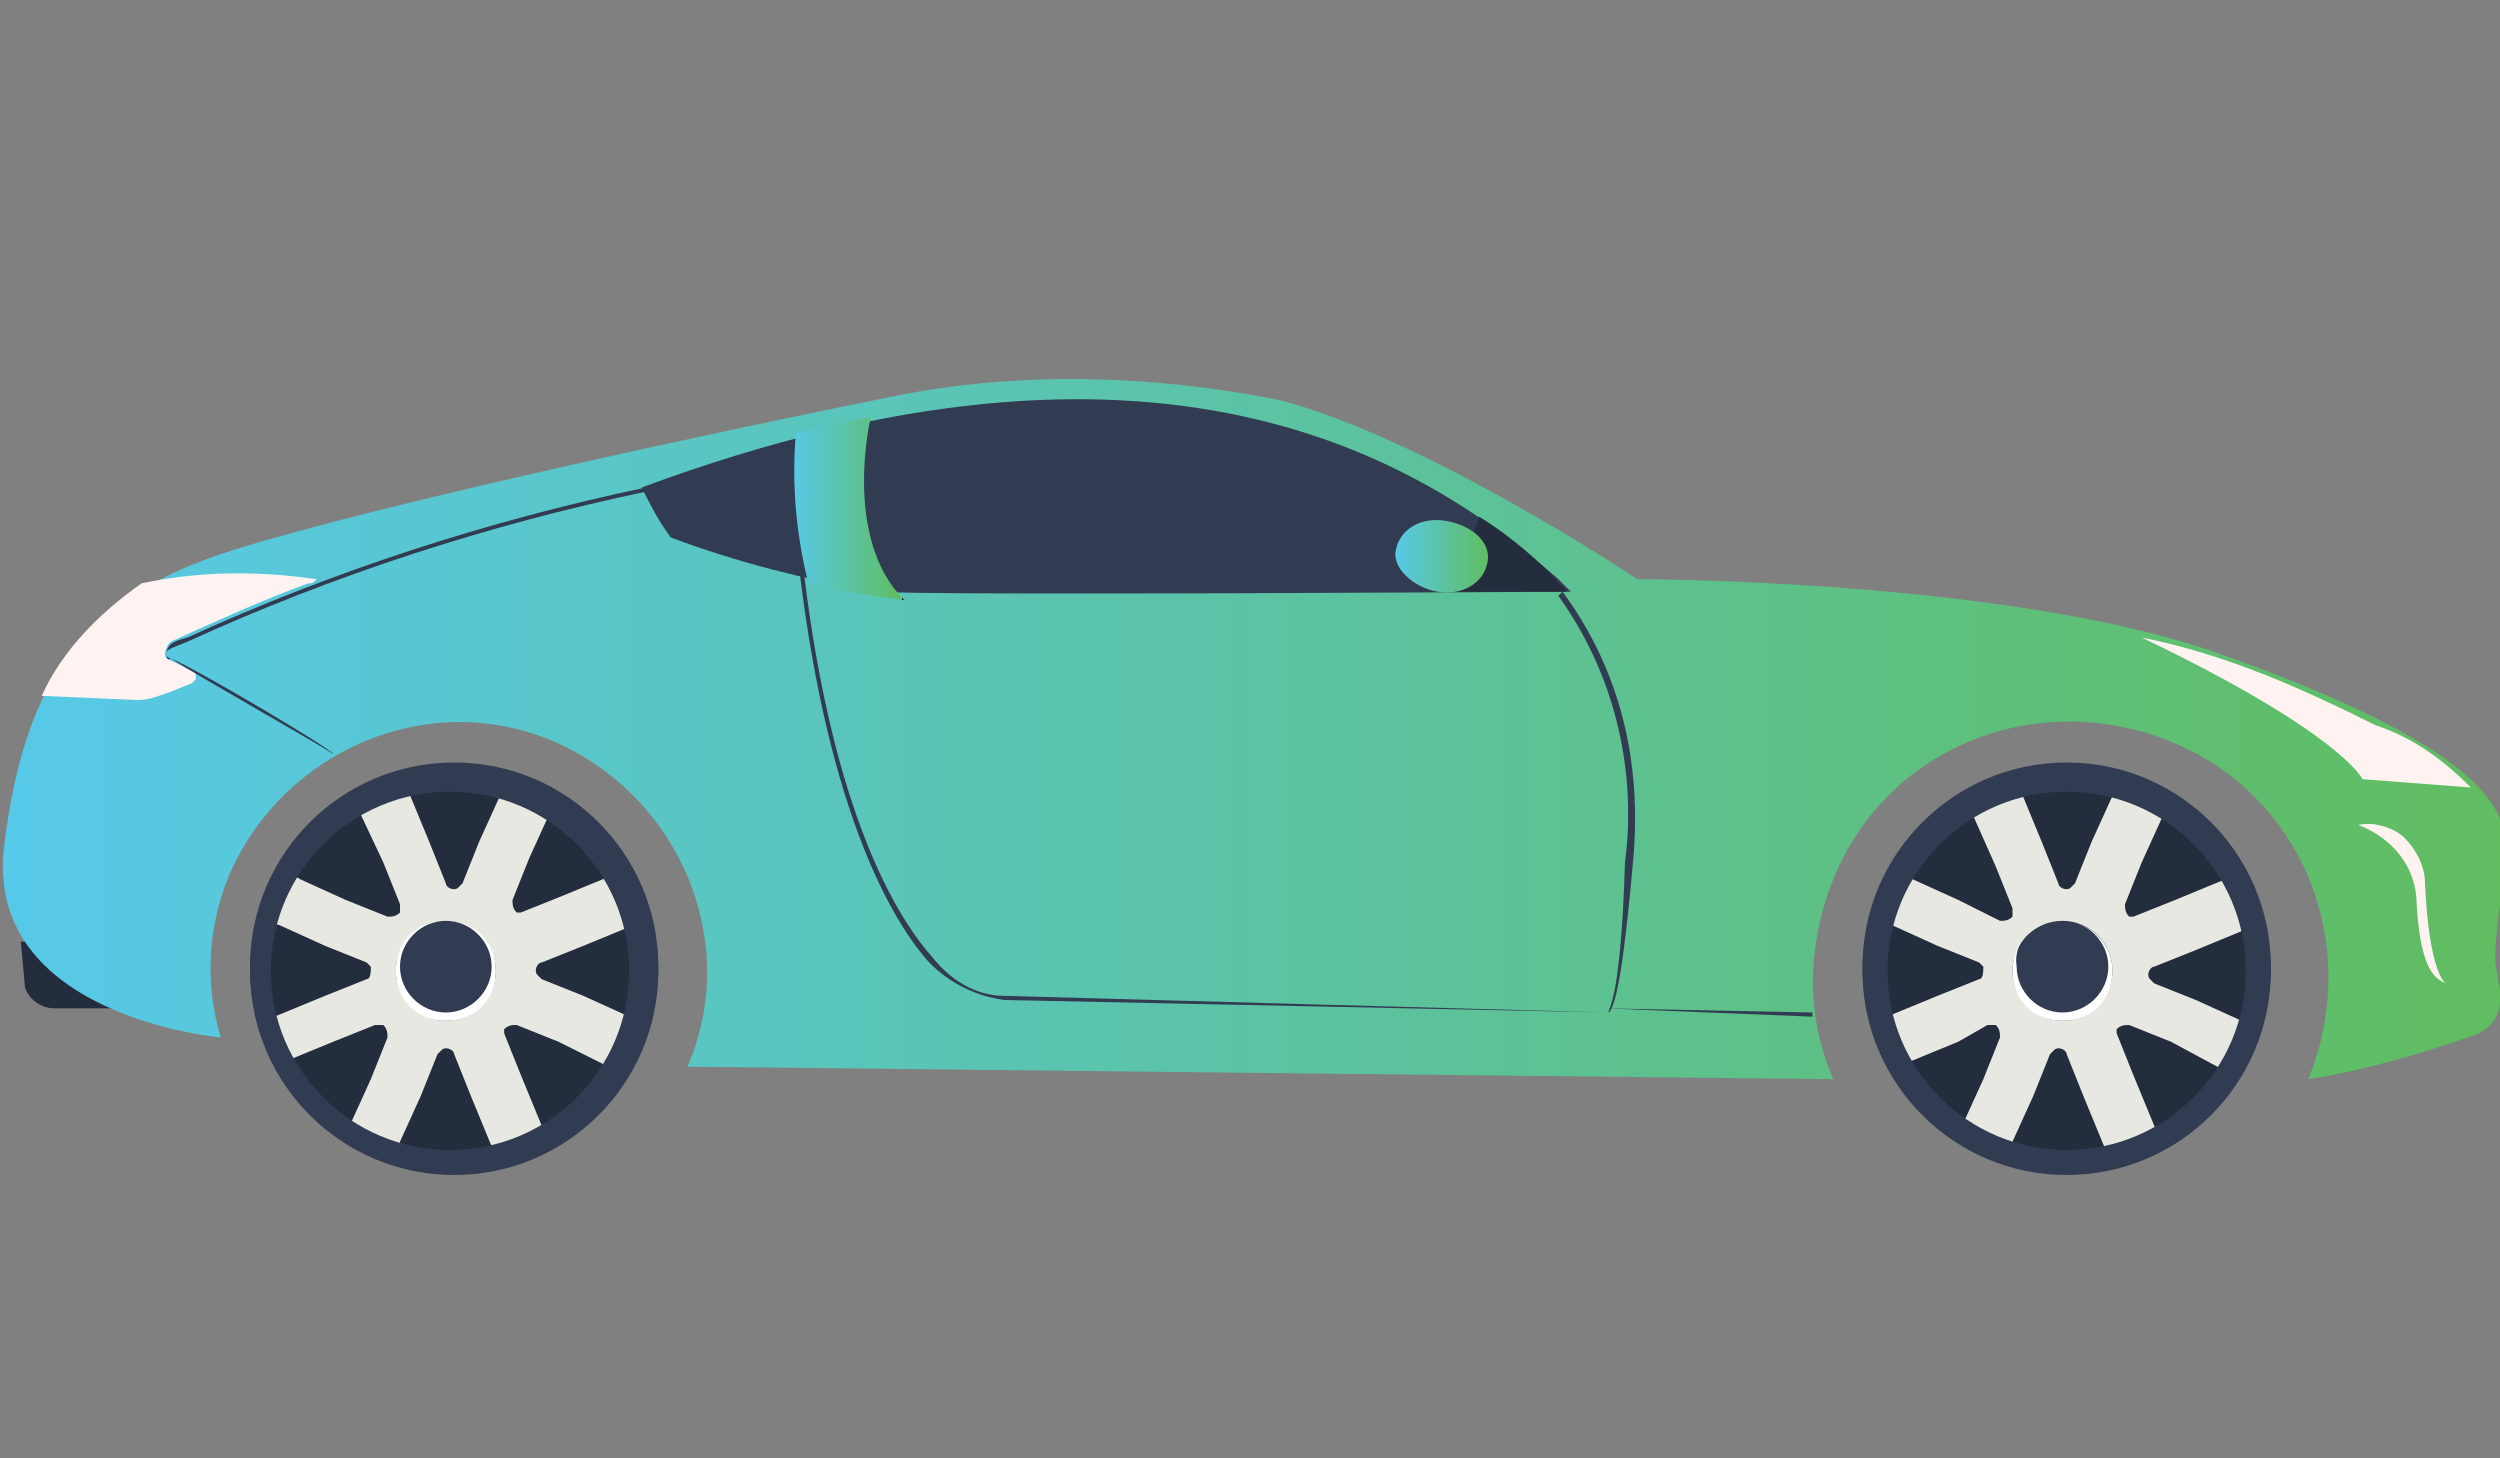 <?xml version="1.0" encoding="utf-8"?>
<!-- Generator: Adobe Illustrator 21.0.0, SVG Export Plug-In . SVG Version: 6.00 Build 0)  -->
<svg version="1.1" id="Layer_1" xmlns="http://www.w3.org/2000/svg" xmlns:xlink="http://www.w3.org/1999/xlink" x="0px" y="0px"
	 viewBox="0 0 60 35" style="enable-background:new 0 0 60 35;" xml:space="preserve">
<rect x="0" y="0" width="60" height="35" fill="#808080" stroke="none"/>
<style type="text/css">
	.st0{fill:#242D3D;}
	.st1{fill:url(#SVGID_1_);}
	.st2{fill:#313C53;}
	.st3{fill:#FFF3F2;}
	.st4{fill:url(#SVGID_2_);}
	.st5{clip-path:url(#SVGID_4_);}
	.st6{fill:#E8E8E3;}
	.st7{fill:#FFFFFF;}
	.st8{clip-path:url(#SVGID_6_);}
	.st9{fill:url(#SVGID_7_);}
</style>
<path class="st0" d="M1.3,24.2h1.4l-0.5-1.6H0.5l0.1,1.1C0.7,24,1,24.2,1.3,24.2z"/>
<linearGradient id="SVGID_1_" gradientUnits="userSpaceOnUse" x1="6.757982e-03" y1="17.464" x2="59.993" y2="17.464">
	<stop  offset="0" style="stop-color:#57C9E9"/>
	<stop  offset="1" style="stop-color:#60BD60"/>
	<stop  offset="1" style="stop-color:#000000"/>
</linearGradient>
<path class="st1" d="M55.4,25.9c1.3-3.2-0.1-6.8-3.3-8.1c-3.2-1.3-6.8,0.1-8.1,3.3c-0.6,1.5-0.7,3.2,0,4.8l-27.5-0.3
	c1.3-3-0.2-6.5-3.2-7.8s-6.5,0.2-7.8,3.2c-0.5,1.2-0.6,2.6-0.2,3.9c0,0-5.7-0.5-5.2-4.6s2-6,5.5-7.1s11.9-2.9,15.9-3.7
	c3-0.6,6.2-0.5,9.2,0.1c3.5,0.9,8.6,4.3,8.6,4.3s9,0,14,1.8c4.5,1.6,6.6,3,6.8,4.3c0.1,0.8-0.3,2.6-0.2,3.2s0.3,1.2-0.4,1.6
	C58.1,25.3,56.7,25.7,55.4,25.9z"/>
<path class="st2" d="M38.6,24.3c0.2-0.1,0.4-1.4,0.6-3.7c0.2-2.3-0.3-4.5-1.7-6.4l-0.1,0.1c1.3,1.8,1.9,4.1,1.6,6.4
	C38.9,24,38.6,24.2,38.6,24.3l-14.5-0.4c-0.7,0-1.3-0.4-1.7-0.9c-0.9-1-2.4-3.5-3.1-9.2h-0.1c0.7,5.7,2.2,8.3,3.1,9.3
	c0.5,0.5,1.1,0.8,1.8,0.9L38.6,24.3L38.6,24.3z"/>
<path class="st3" d="M56.6,19.8c0.8,0.3,1.4,1,1.4,1.9c0.1,1.7,0.5,1.8,0.7,1.9c0,0-0.4-0.2-0.5-2.4c0-0.4-0.2-0.8-0.5-1.1
	C57.5,19.9,57,19.7,56.6,19.8z"/>
<path class="st3" d="M59.3,18.9l-2.6-0.2c0,0-0.5-1.1-5.3-3.4c2,0.4,3.8,1.2,5.6,2.1C57.9,17.7,58.6,18.2,59.3,18.9z"/>
<path class="st3" d="M7.4,14c-1.1,0.4-2.2,0.9-3.3,1.4C4,15.5,3.9,15.7,4,15.8l0.6,0.3c0.1,0,0.1,0.1,0.1,0.2c0,0-0.1,0.1-0.1,0.1
	l-0.5,0.2c-0.3,0.1-0.5,0.2-0.8,0.2L1,16.7c0.5-1.1,1.4-2,2.4-2.7c1.4-0.3,2.8-0.3,4.2-0.1C7.5,14,7.5,14,7.4,14z"/>
<g>
	<path class="st2" d="M8,18.1L8,18.1c0-0.1-3.2-2-3.9-2.3c0,0-0.1,0-0.1-0.1s0-0.1,0.5-0.3c3.5-1.6,7.2-2.8,11-3.6v-0.1
		c-3.8,0.8-7.5,2-11,3.6C4.1,15.4,4,15.5,4,15.7s0.1,0.1,0.1,0.1C4.7,16.2,7.9,18,8,18.1z"/>
	<path class="st2" d="M38.5,24.2L38.5,24.2l5,0.1l0,0.1L38.5,24.2z"/>
	<path class="st2" d="M37.4,13.9l0.3,0.3c0,0-15.5,0.1-16.7,0c-1.7-0.3-3.3-0.7-4.9-1.3c-0.3-0.4-0.5-0.8-0.7-1.2
		C27.8,7.1,34.1,11,37.4,13.9z"/>
</g>
<linearGradient id="SVGID_2_" gradientUnits="userSpaceOnUse" x1="18.993" y1="12.22" x2="21.64" y2="12.22">
	<stop  offset="0" style="stop-color:#57C9E9"/>
	<stop  offset="1" style="stop-color:#60BD60"/>
	<stop  offset="1" style="stop-color:#000000"/>
</linearGradient>
<path class="st4" d="M20.9,10c0,0-0.7,2.9,0.8,4.4c-0.8-0.1-1.5-0.2-2.3-0.4c-0.3-1.2-0.4-2.4-0.3-3.6L20.9,10z"/>
<circle class="st2" cx="49.6" cy="23.2" r="4.9"/>
<circle class="st2" cx="49.6" cy="23.3" r="4.9"/>
<circle class="st0" cx="49.6" cy="23.3" r="4.3"/>
<g>
	<defs>
		<path id="SVGID_3_" d="M44.8,24.6l1.7-0.7l1-0.4c0.1,0,0.1-0.2,0.1-0.3c0,0-0.1-0.1-0.1-0.1l-1-0.4l-1.1-0.5
			c-0.1,0-0.2-0.1-0.1-0.2c0,0,0,0,0,0l0.3-0.8c0-0.1,0.2-0.2,0.3-0.1l1.1,0.5l1,0.5c0.1,0,0.2,0,0.3-0.1c0-0.1,0-0.1,0-0.2l-0.4-1
			L47.1,19c0-0.1,0-0.2,0.1-0.3c0,0,0,0,0,0l0.8-0.3c0.1,0,0.2,0,0.3,0.1c0,0,0,0,0,0l0.7,1.7l0.4,1c0,0.1,0.2,0.2,0.3,0.1
			c0,0,0.1-0.1,0.1-0.1l0.4-1l0.5-1.1c0-0.1,0.2-0.2,0.3-0.1l0.8,0.3c0.1,0,0.2,0.2,0.1,0.3l-0.5,1.1l-0.4,1c0,0.1,0,0.2,0.1,0.3
			c0,0,0.1,0,0.1,0l1-0.4l1.7-0.7c0.1,0,0.2,0,0.3,0.1l0.3,0.8c0,0.1,0,0.2-0.1,0.3c0,0,0,0,0,0l-1.7,0.7l-1,0.4
			c-0.1,0-0.2,0.2-0.1,0.3c0,0,0.1,0.1,0.1,0.1l1,0.4l1.1,0.5c0.1,0,0.2,0.2,0.1,0.3l-0.3,0.8c0,0.1-0.1,0.2-0.2,0.1c0,0,0,0,0,0
			L52.1,25l-1-0.4c-0.1,0-0.2,0-0.3,0.1c0,0,0,0.1,0,0.1l0.4,1l0.7,1.7c0,0.1,0,0.2-0.1,0.3c0,0,0,0,0,0l-0.8,0.3
			c-0.1,0-0.2,0-0.3-0.1l-0.7-1.7l-0.4-1c0-0.1-0.2-0.2-0.3-0.1c0,0-0.1,0.1-0.1,0.1l-0.4,1l-0.5,1.1c0,0.1-0.2,0.2-0.3,0.1
			l-0.8-0.3c-0.1,0-0.1-0.1-0.1-0.2l0.5-1.1l0.4-1c0-0.1,0-0.2-0.1-0.3c-0.1,0-0.1,0-0.2,0L47,25l-1.7,0.7c-0.1,0-0.2,0-0.3-0.1
			l-0.3-0.8C44.7,24.7,44.7,24.6,44.8,24.6C44.8,24.6,44.8,24.6,44.8,24.6z"/>
	</defs>
	<clipPath id="SVGID_4_">
		<use xlink:href="#SVGID_3_"  style="overflow:visible;"/>
	</clipPath>
	<g class="st5">
		<circle class="st6" cx="49.6" cy="23.3" r="4.3"/>
	</g>
</g>
<circle class="st2" cx="49.5" cy="23.3" r="1.2"/>
<path class="st7" d="M49.5,22.1c0.6,0,1.1,0.5,1.1,1.1s-0.5,1.1-1.1,1.1c-0.6,0-1.1-0.5-1.1-1.1c0,0,0,0,0,0
	C48.3,22.6,48.8,22.1,49.5,22.1 M49.5,22.1c-0.7,0-1.2,0.5-1.2,1.2c0,0.7,0.5,1.2,1.2,1.2c0.7,0,1.2-0.5,1.2-1.2
	C50.7,22.6,50.1,22.1,49.5,22.1z"/>
<circle class="st2" cx="10.9" cy="23.2" r="4.9"/>
<circle class="st2" cx="10.9" cy="23.3" r="4.9"/>
<circle class="st0" cx="10.8" cy="23.3" r="4.3"/>
<g>
	<defs>
		<path id="SVGID_5_" d="M6.1,24.6l1.7-0.7l1-0.4c0.1,0,0.1-0.2,0.1-0.3c0,0-0.1-0.1-0.1-0.1l-1-0.4l-1.1-0.5
			c-0.1,0-0.1-0.1-0.1-0.2l0.3-0.8c0-0.1,0.2-0.2,0.3-0.1l1.1,0.5l1,0.4c0.1,0,0.2,0,0.3-0.1c0-0.1,0-0.1,0-0.2l-0.4-1L8.4,19
			c0-0.1,0-0.2,0.1-0.3c0,0,0,0,0,0l0.8-0.3c0.1,0,0.2,0,0.3,0.1c0,0,0,0,0,0l0.7,1.7l0.4,1c0,0.1,0.2,0.2,0.3,0.1
			c0,0,0.1-0.1,0.1-0.1l0.4-1l0.5-1.1c0-0.1,0.2-0.2,0.3-0.1l0.8,0.3c0.1,0,0.2,0.1,0.1,0.2c0,0,0,0,0,0l-0.5,1.1l-0.4,1
			c0,0.1,0,0.2,0.1,0.3c0,0,0.1,0,0.1,0l1-0.4l1.7-0.7c0.1,0,0.2,0,0.3,0.1l0.3,0.8c0,0.1,0,0.2-0.1,0.3l-1.7,0.7l-1,0.4
			c-0.1,0-0.2,0.2-0.1,0.3c0,0,0.1,0.1,0.1,0.1l1,0.4l1.1,0.5c0.1,0,0.1,0.2,0.1,0.3c0,0,0,0,0,0l-0.3,0.8c0,0.1-0.2,0.2-0.3,0.1
			L13.4,25l-1-0.4c-0.1,0-0.2,0-0.3,0.1c0,0,0,0.1,0,0.1l0.4,1l0.7,1.7c0,0.1,0,0.2-0.1,0.3c0,0,0,0,0,0l-0.8,0.3
			c-0.1,0-0.2,0-0.3-0.1l-0.7-1.7l-0.4-1c0-0.1-0.2-0.2-0.3-0.1c0,0-0.1,0.1-0.1,0.1l-0.4,1l-0.5,1.1c0,0.1-0.2,0.2-0.3,0.1
			l-0.8-0.3c-0.1,0-0.1-0.1-0.1-0.2l0.5-1.1l0.4-1c0-0.1,0-0.2-0.1-0.3c-0.1,0-0.1,0-0.2,0l-1,0.4l-1.7,0.7c-0.1,0-0.2,0-0.3-0.1
			L6,24.8C6,24.7,6,24.6,6.1,24.6C6.1,24.6,6.1,24.6,6.1,24.6z"/>
	</defs>
	<clipPath id="SVGID_6_">
		<use xlink:href="#SVGID_5_"  style="overflow:visible;"/>
	</clipPath>
	<g class="st8">
		<circle class="st6" cx="10.8" cy="23.3" r="4.3"/>
	</g>
</g>
<circle class="st2" cx="10.7" cy="23.3" r="1.2"/>
<path class="st7" d="M10.7,22.1c0.6,0,1.1,0.5,1.1,1.1c0,0.6-0.5,1.1-1.1,1.1c-0.6,0-1.1-0.5-1.1-1.1l0,0
	C9.6,22.6,10.1,22.1,10.7,22.1 M10.7,22.1c-0.7,0-1.2,0.5-1.2,1.2c0,0.7,0.5,1.2,1.2,1.2s1.2-0.5,1.2-1.2
	C11.9,22.6,11.4,22.1,10.7,22.1z"/>
<path class="st0" d="M35.5,12.4l-0.6,1.8h2.7C37,13.5,36.3,12.9,35.5,12.4z"/>
<linearGradient id="SVGID_7_" gradientUnits="userSpaceOnUse" x1="33.494" y1="13.327" x2="35.722" y2="13.327">
	<stop  offset="0" style="stop-color:#57C9E9"/>
	<stop  offset="1" style="stop-color:#60BD60"/>
	<stop  offset="1" style="stop-color:#000000"/>
</linearGradient>
<path class="st9" d="M33.5,13.2c0.1-0.5,0.6-0.8,1.2-0.7s1.1,0.5,1,1c-0.1,0.5-0.6,0.8-1.2,0.7C33.9,14.1,33.4,13.6,33.5,13.2z"/>
</svg>
